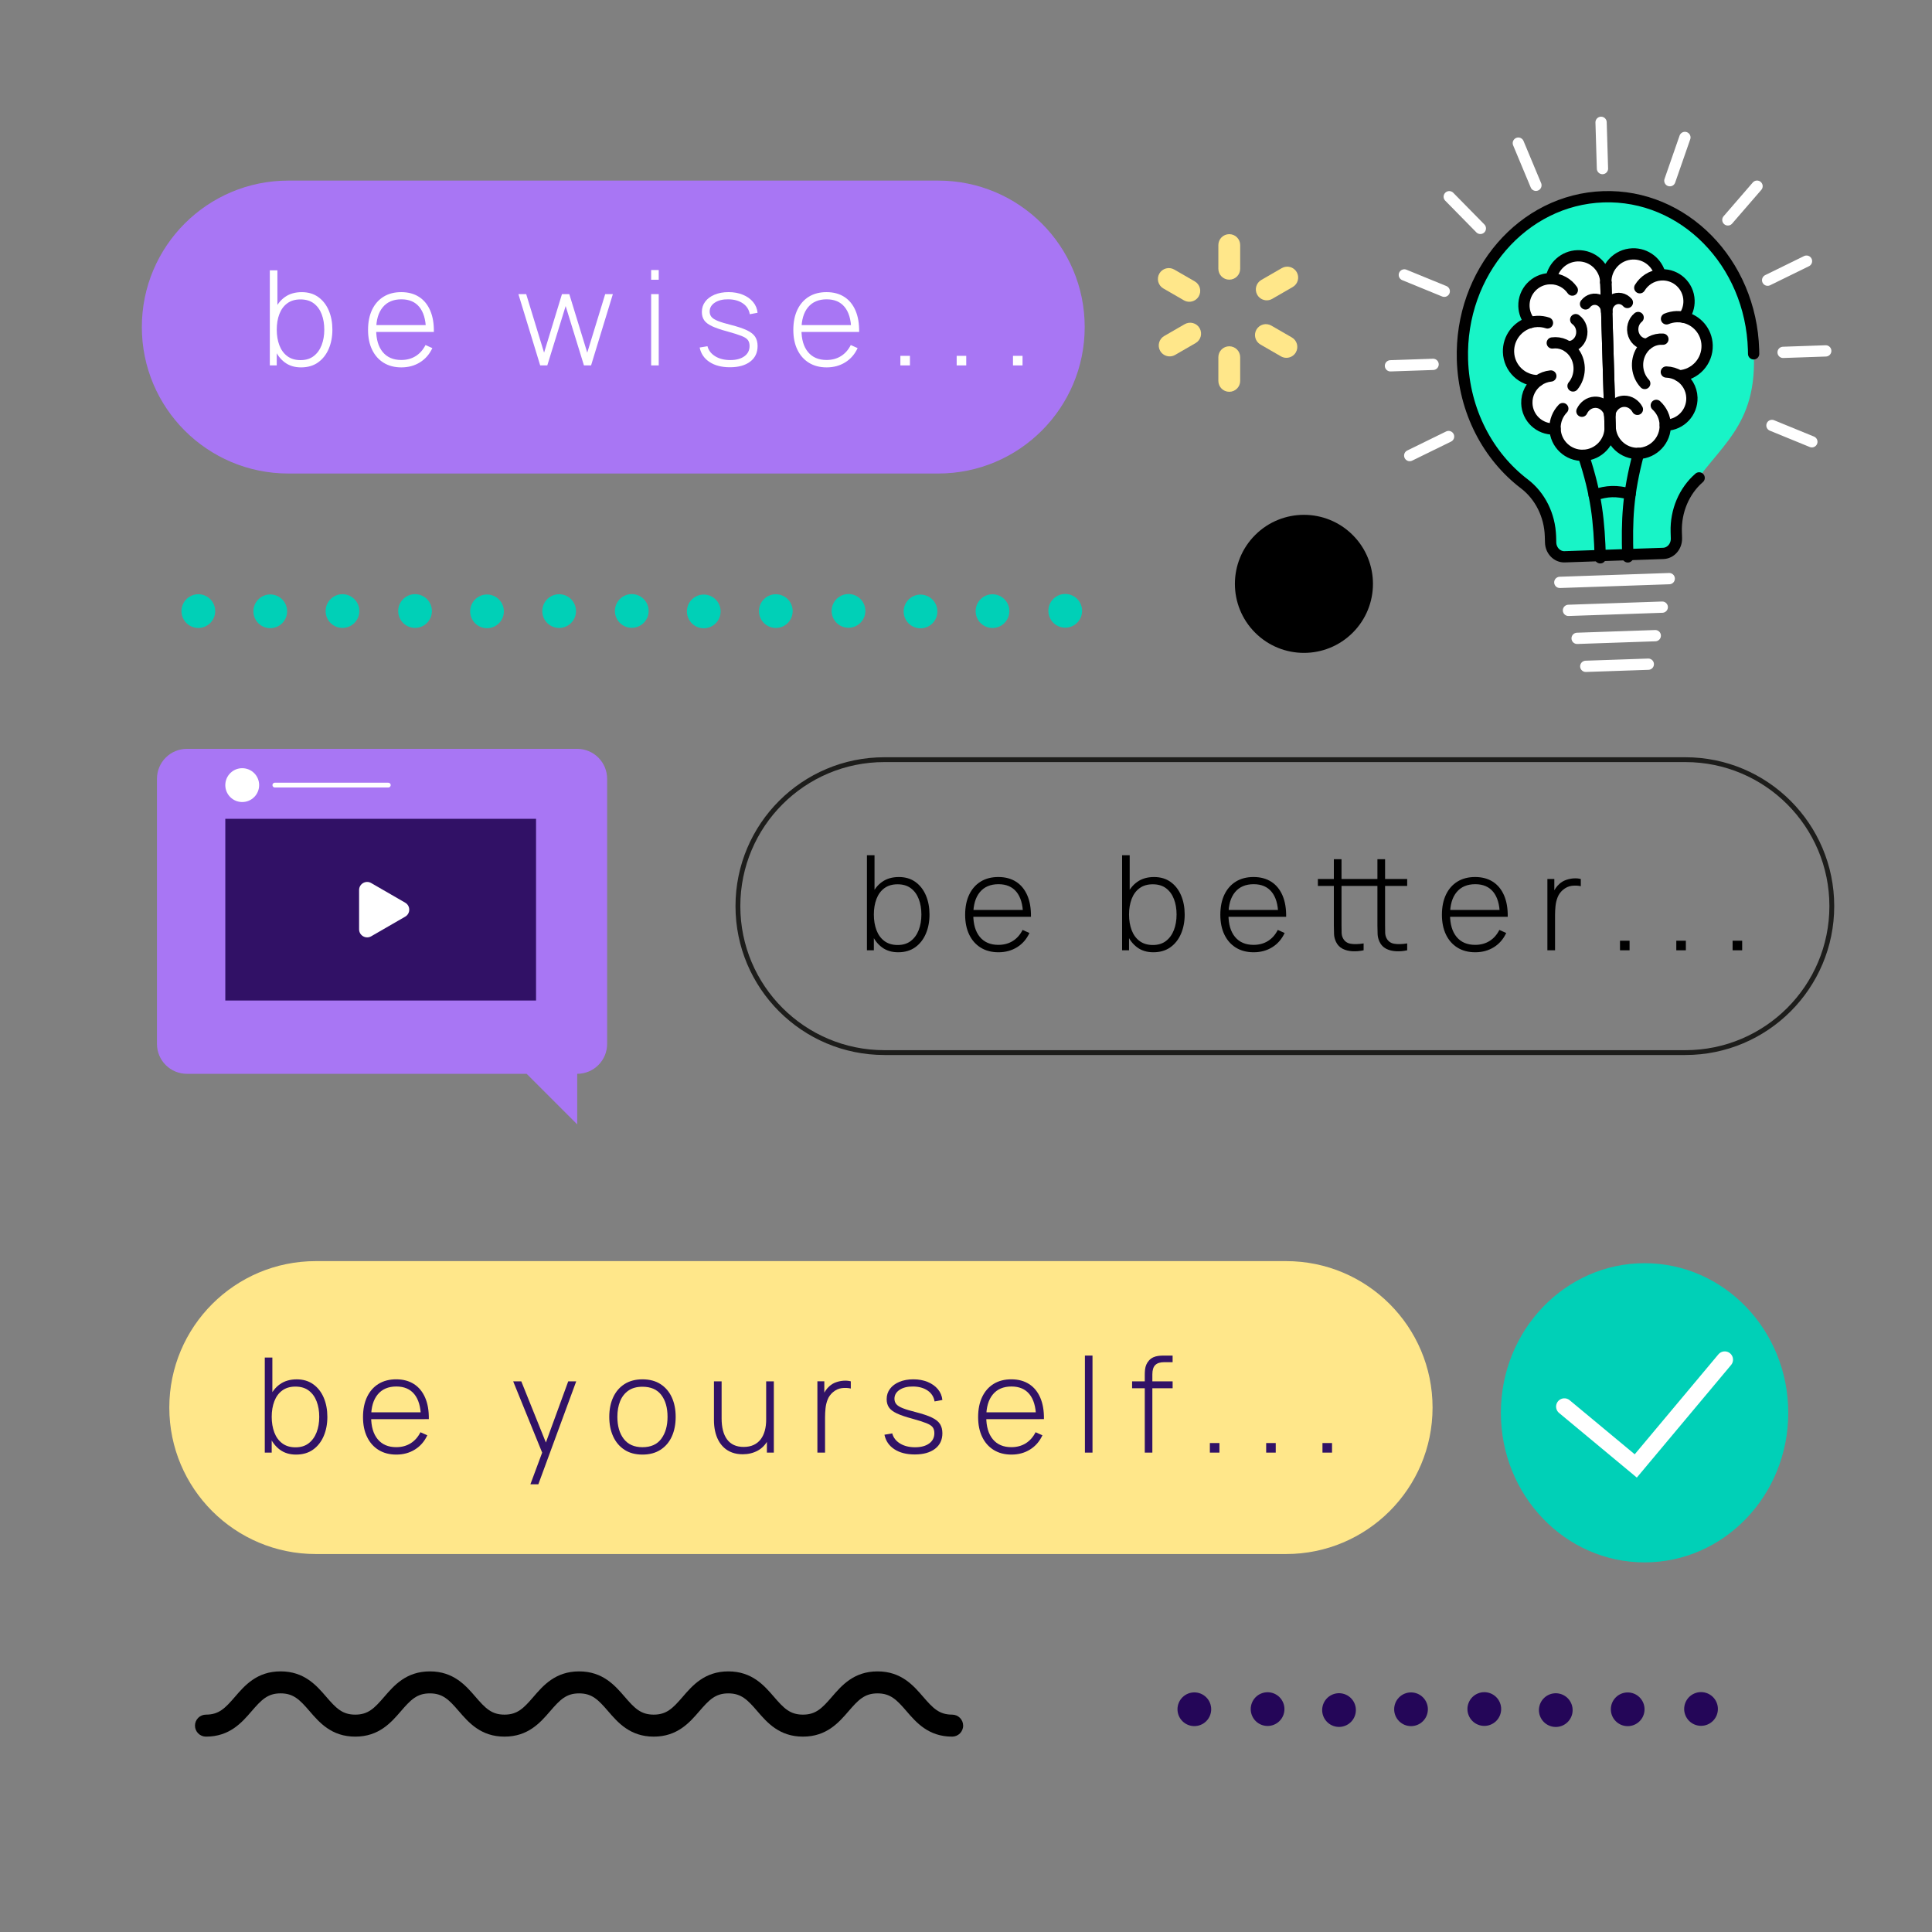 <?xml version="1.0" encoding="utf-8"?>
<!-- Generator: Adobe Illustrator 26.0.2, SVG Export Plug-In . SVG Version: 6.00 Build 0)  -->
<svg version="1.1" id="Warstwa_1" xmlns="http://www.w3.org/2000/svg" xmlns:xlink="http://www.w3.org/1999/xlink" x="0px" y="0px"
	 viewBox="0 0 1200 1200" style="enable-background:new 0 0 1200 1200;" xml:space="preserve">
<rect x="0" y="0" width="1200" height="1200" fill="#808080" stroke="none"/>
<style type="text/css">
	.st0{fill:#A876F4;}
	.st1{fill:#FFE78A;}
	.st2{fill:#FFFFFF;}
	.st3{fill:#311266;}
	.st4{fill:none;stroke:#1D1D1B;stroke-width:3;stroke-miterlimit:10;}
	.st5{fill:#00D0B7;}
	.st6{fill:none;stroke:#FFFFFF;stroke-width:10.285;stroke-linecap:round;stroke-miterlimit:10;}
	.st7{fill:#311166;}
	.st8{fill:none;stroke:#FFFFFF;stroke-width:2.974;stroke-linecap:round;stroke-miterlimit:10;}
	.st9{fill:#18F4C7;}
	.st10{fill:none;stroke:#000000;stroke-width:7;stroke-linecap:round;stroke-miterlimit:10;}
	.st11{fill:none;stroke:#FFFFFF;stroke-width:7;stroke-linecap:round;stroke-miterlimit:10;}
	.st12{fill:#240658;}
</style>
<path class="st0" d="M582.75,294.11H179.07c-50.24,0-90.97-40.73-90.97-90.97v0c0-50.24,40.73-90.97,90.97-90.97h403.69
	c50.24,0,90.97,40.73,90.97,90.97v0C673.73,253.38,633,294.11,582.75,294.11z"/>
<path class="st1" d="M798.81,965.24H196.13c-50.24,0-90.97-40.73-90.97-90.97v0c0-50.24,40.73-90.97,90.97-90.97h602.69
	c50.24,0,90.97,40.73,90.97,90.97v0C889.78,924.51,849.05,965.24,798.81,965.24z"/>
<g>
	<g>
		<path class="st2" d="M167.59,226.96v-59.04h4.71v24.93h-0.41v34.11H167.59z M186.98,228.19c-3.99,0-7.37-1.04-10.13-3.12
			c-2.76-2.08-4.87-4.88-6.31-8.4s-2.17-7.5-2.17-11.93c0-4.45,0.72-8.44,2.17-11.95c1.45-3.51,3.59-6.28,6.44-8.3
			c2.84-2.02,6.33-3.03,10.45-3.03c4.02,0,7.45,1.02,10.29,3.07c2.84,2.05,5.01,4.84,6.5,8.36c1.49,3.53,2.23,7.48,2.23,11.85
			c0,4.43-0.76,8.41-2.28,11.95c-1.52,3.54-3.72,6.34-6.6,8.4C194.7,227.16,191.17,228.19,186.98,228.19z M186.7,223.68
			c3.25,0,5.97-0.83,8.14-2.5c2.17-1.67,3.81-3.93,4.92-6.79c1.11-2.86,1.66-6.07,1.66-9.65c0-3.55-0.54-6.74-1.62-9.57
			c-1.08-2.83-2.71-5.07-4.88-6.72c-2.17-1.65-4.94-2.48-8.3-2.48c-3.25,0-5.97,0.8-8.16,2.4c-2.19,1.6-3.83,3.82-4.92,6.66
			c-1.09,2.84-1.64,6.08-1.64,9.72c0,3.61,0.54,6.84,1.62,9.7c1.08,2.86,2.72,5.11,4.92,6.76
			C180.64,222.86,183.39,223.68,186.7,223.68z"/>
		<path class="st2" d="M249.3,228.19c-4.24,0-7.9-0.95-10.99-2.85c-3.09-1.9-5.48-4.59-7.17-8.08c-1.7-3.48-2.54-7.61-2.54-12.36
			c0-4.84,0.84-9.01,2.52-12.52c1.68-3.51,4.06-6.21,7.13-8.1c3.08-1.89,6.73-2.83,10.97-2.83c4.29,0,7.96,0.98,11.01,2.93
			c3.05,1.95,5.37,4.78,6.97,8.47c1.6,3.69,2.36,8.13,2.28,13.32h-4.92v-1.64c-0.14-6.07-1.5-10.69-4.1-13.86
			c-2.6-3.17-6.31-4.76-11.15-4.76c-5,0-8.86,1.65-11.58,4.94c-2.72,3.29-4.08,7.95-4.08,13.96c0,5.96,1.36,10.58,4.08,13.86
			c2.72,3.28,6.55,4.92,11.5,4.92c3.42,0,6.4-0.8,8.96-2.4c2.56-1.6,4.58-3.89,6.09-6.87l4.26,1.89c-1.78,3.83-4.35,6.78-7.71,8.86
			C257.46,227.15,253.62,228.19,249.3,228.19z M231.84,206.18v-4.26h34.97v4.26H231.84z"/>
		<path class="st2" d="M335.52,226.96l-13.53-44.28h4.84l11.11,36.37l11.11-36.37h4.55l11.15,36.37l11.15-36.37h4.76l-13.53,44.28
			h-4.43l-11.36-36.86l-11.4,36.86H335.52z"/>
		<path class="st2" d="M404.44,173.75v-6.03h4.71v6.03H404.44z M404.44,226.96v-44.28h4.71v44.28H404.44z"/>
		<path class="st2" d="M453.39,228.11c-5.11,0-9.33-1.08-12.65-3.24s-5.38-5.17-6.17-9.02l4.84-0.82c0.68,2.62,2.3,4.71,4.84,6.27
			c2.54,1.56,5.66,2.34,9.35,2.34c3.66,0,6.57-0.78,8.73-2.34s3.24-3.69,3.24-6.4c0-1.48-0.33-2.69-1-3.63
			c-0.67-0.94-1.99-1.81-3.96-2.6c-1.97-0.79-4.89-1.72-8.77-2.79c-4.1-1.09-7.3-2.19-9.61-3.28c-2.31-1.09-3.94-2.34-4.88-3.73
			c-0.94-1.39-1.41-3.1-1.41-5.12c0-2.43,0.7-4.57,2.09-6.42c1.39-1.84,3.34-3.29,5.84-4.33c2.5-1.04,5.39-1.56,8.67-1.56
			s6.23,0.54,8.86,1.62c2.62,1.08,4.74,2.58,6.35,4.51s2.54,4.16,2.79,6.7l-4.84,0.9c-0.46-2.84-1.9-5.09-4.3-6.74
			c-2.41-1.65-5.41-2.49-9.02-2.52c-3.42-0.05-6.2,0.62-8.36,2.03c-2.16,1.41-3.24,3.26-3.24,5.56c0,1.31,0.38,2.43,1.13,3.34
			c0.75,0.92,2.08,1.76,4,2.52c1.91,0.77,4.62,1.59,8.12,2.46c4.26,1.09,7.59,2.21,9.98,3.36c2.39,1.15,4.08,2.49,5.06,4.04
			c0.98,1.54,1.48,3.45,1.48,5.72c0,4.1-1.52,7.32-4.57,9.65C462.91,226.94,458.72,228.11,453.39,228.11z"/>
		<path class="st2" d="M513.45,228.19c-4.24,0-7.9-0.95-10.99-2.85c-3.09-1.9-5.48-4.59-7.17-8.08c-1.7-3.48-2.54-7.61-2.54-12.36
			c0-4.84,0.84-9.01,2.52-12.52c1.68-3.51,4.06-6.21,7.13-8.1c3.08-1.89,6.73-2.83,10.97-2.83c4.29,0,7.96,0.98,11.01,2.93
			c3.05,1.95,5.37,4.78,6.97,8.47c1.6,3.69,2.36,8.13,2.28,13.32h-4.92v-1.64c-0.14-6.07-1.5-10.69-4.1-13.86
			c-2.6-3.17-6.31-4.76-11.15-4.76c-5,0-8.86,1.65-11.58,4.94c-2.72,3.29-4.08,7.95-4.08,13.96c0,5.96,1.36,10.58,4.08,13.86
			c2.72,3.28,6.55,4.92,11.5,4.92c3.42,0,6.4-0.8,8.96-2.4c2.56-1.6,4.58-3.89,6.09-6.87l4.26,1.89c-1.78,3.83-4.35,6.78-7.71,8.86
			C521.61,227.15,517.77,228.19,513.45,228.19z M495.98,206.18v-4.26h34.97v4.26H495.98z"/>
		<path class="st2" d="M559.24,226.96v-5.94h5.94v5.94H559.24z"/>
		<path class="st2" d="M594.21,226.96v-5.94h5.94v5.94H594.21z"/>
		<path class="st2" d="M629.18,226.96v-5.94h5.94v5.94H629.18z"/>
	</g>
</g>
<g>
	<g>
		<path class="st3" d="M164.46,902.24v-59.04h4.71v24.93h-0.41v34.11H164.46z M183.86,903.47c-3.99,0-7.37-1.04-10.13-3.12
			c-2.76-2.08-4.87-4.88-6.31-8.4c-1.45-3.53-2.17-7.5-2.17-11.93c0-4.46,0.72-8.44,2.17-11.95c1.45-3.51,3.59-6.28,6.44-8.3
			c2.84-2.02,6.33-3.03,10.45-3.03c4.02,0,7.45,1.03,10.29,3.08c2.84,2.05,5.01,4.84,6.5,8.36c1.49,3.53,2.23,7.48,2.23,11.85
			c0,4.43-0.76,8.41-2.28,11.95c-1.52,3.54-3.72,6.34-6.6,8.4C191.57,902.44,188.04,903.47,183.86,903.47z M183.57,898.96
			c3.25,0,5.97-0.83,8.14-2.5s3.81-3.93,4.92-6.79s1.66-6.07,1.66-9.66c0-3.55-0.54-6.74-1.62-9.57c-1.08-2.83-2.71-5.07-4.88-6.72
			c-2.17-1.65-4.94-2.48-8.3-2.48c-3.25,0-5.97,0.8-8.16,2.4c-2.19,1.6-3.83,3.82-4.92,6.66c-1.09,2.84-1.64,6.08-1.64,9.72
			c0,3.61,0.54,6.84,1.62,9.7c1.08,2.86,2.72,5.11,4.92,6.76C177.51,898.14,180.26,898.96,183.57,898.96z"/>
		<path class="st3" d="M246.17,903.47c-4.24,0-7.9-0.95-10.99-2.85c-3.09-1.9-5.48-4.59-7.17-8.08c-1.7-3.48-2.54-7.6-2.54-12.36
			c0-4.84,0.84-9.01,2.52-12.53c1.68-3.51,4.06-6.21,7.13-8.1c3.08-1.89,6.73-2.83,10.97-2.83c4.29,0,7.96,0.98,11.01,2.93
			c3.05,1.95,5.37,4.78,6.97,8.47c1.6,3.69,2.36,8.13,2.28,13.32h-4.92v-1.64c-0.14-6.07-1.5-10.69-4.1-13.86
			c-2.6-3.17-6.31-4.76-11.15-4.76c-5,0-8.86,1.65-11.58,4.94c-2.72,3.29-4.08,7.95-4.08,13.96c0,5.96,1.36,10.58,4.08,13.86
			c2.72,3.28,6.55,4.92,11.5,4.92c3.42,0,6.4-0.8,8.96-2.4c2.56-1.6,4.58-3.89,6.09-6.87l4.26,1.89c-1.78,3.83-4.35,6.78-7.71,8.86
			C254.33,902.43,250.49,903.47,246.17,903.47z M228.71,881.46v-4.26h34.97v4.26H228.71z"/>
		<path class="st3" d="M329.44,921.92l8.61-23.16l0.08,6.89l-19.39-47.68h5.04l16.65,41.41h-2.62l15.13-41.41h4.96l-23.53,63.96
			H329.44z"/>
		<path class="st3" d="M399.05,903.47c-4.4,0-8.13-1-11.19-2.99c-3.06-2-5.4-4.76-7.01-8.28c-1.61-3.53-2.42-7.58-2.42-12.18
			c0-4.62,0.82-8.68,2.46-12.2c1.64-3.51,4-6.24,7.07-8.18c3.07-1.94,6.77-2.91,11.09-2.91c4.4,0,8.14,0.99,11.21,2.97
			c3.07,1.98,5.41,4.72,7.01,8.22c1.6,3.5,2.4,7.53,2.4,12.09c0,4.67-0.81,8.77-2.42,12.28c-1.61,3.51-3.96,6.25-7.05,8.22
			C407.12,902.49,403.4,903.47,399.05,903.47z M399.05,898.88c5.22,0,9.12-1.75,11.7-5.25c2.58-3.5,3.87-8.04,3.87-13.61
			c0-5.68-1.3-10.22-3.9-13.61c-2.6-3.39-6.49-5.08-11.68-5.08c-3.53,0-6.44,0.8-8.73,2.4c-2.3,1.6-4.01,3.8-5.15,6.6
			c-1.13,2.8-1.7,6.03-1.7,9.7c0,5.69,1.32,10.25,3.96,13.69C390.07,897.16,393.94,898.88,399.05,898.88z"/>
		<path class="st3" d="M461.29,903.27c-2.43,0-4.61-0.36-6.54-1.07c-1.93-0.71-3.6-1.71-5.02-3.01c-1.42-1.3-2.6-2.83-3.53-4.59
			c-0.93-1.76-1.62-3.7-2.07-5.8s-0.68-4.3-0.68-6.6v-24.23h4.76V881c0,2.79,0.28,5.28,0.84,7.46c0.56,2.19,1.41,4.05,2.54,5.58
			c1.13,1.53,2.56,2.69,4.26,3.48c1.71,0.79,3.72,1.19,6.05,1.19c2.4,0,4.49-0.42,6.25-1.25c1.76-0.83,3.21-2,4.35-3.5
			c1.13-1.5,1.98-3.29,2.54-5.35c0.56-2.06,0.84-4.31,0.84-6.74l3.73,0.45c0,4.78-0.81,8.73-2.44,11.83
			c-1.63,3.1-3.82,5.4-6.58,6.89C467.83,902.52,464.73,903.27,461.29,903.27z M476.33,902.24v-9.96h-0.45v-34.31h4.76v44.28H476.33z
			"/>
		<path class="st3" d="M507.7,902.24v-44.28h4.3v10.62l-1.07-1.39c0.49-1.26,1.11-2.43,1.87-3.51c0.75-1.08,1.52-1.96,2.32-2.64
			c1.17-1.09,2.56-1.92,4.14-2.48c1.58-0.56,3.18-0.89,4.8-0.98c1.61-0.1,3.08,0.03,4.39,0.39v4.47c-1.75-0.41-3.61-0.49-5.58-0.25
			c-1.97,0.25-3.81,1.09-5.53,2.54c-1.5,1.31-2.6,2.84-3.28,4.57c-0.68,1.74-1.12,3.55-1.31,5.45c-0.19,1.9-0.29,3.75-0.29,5.56
			v21.93H507.7z"/>
		<path class="st3" d="M568.17,903.39c-5.11,0-9.33-1.08-12.65-3.24s-5.38-5.17-6.17-9.02l4.84-0.82c0.68,2.62,2.3,4.71,4.84,6.27
			c2.54,1.56,5.66,2.34,9.35,2.34c3.66,0,6.57-0.78,8.73-2.34c2.16-1.56,3.24-3.69,3.24-6.4c0-1.48-0.33-2.68-1-3.63
			s-1.99-1.81-3.96-2.6c-1.97-0.79-4.89-1.72-8.77-2.79c-4.1-1.09-7.3-2.19-9.61-3.28c-2.31-1.09-3.94-2.34-4.88-3.73
			c-0.94-1.39-1.41-3.1-1.41-5.12c0-2.43,0.7-4.57,2.09-6.42c1.39-1.85,3.34-3.29,5.84-4.33s5.39-1.56,8.67-1.56
			s6.23,0.54,8.86,1.62c2.62,1.08,4.74,2.58,6.35,4.51c1.61,1.93,2.54,4.16,2.79,6.7l-4.84,0.9c-0.47-2.84-1.9-5.09-4.3-6.74
			c-2.41-1.65-5.41-2.49-9.02-2.52c-3.42-0.05-6.2,0.62-8.36,2.03c-2.16,1.41-3.24,3.26-3.24,5.56c0,1.31,0.38,2.43,1.13,3.34
			c0.75,0.92,2.08,1.76,4,2.52c1.91,0.77,4.62,1.59,8.12,2.46c4.26,1.09,7.59,2.21,9.98,3.36c2.39,1.15,4.08,2.49,5.06,4.04
			c0.98,1.54,1.48,3.45,1.48,5.72c0,4.1-1.52,7.32-4.57,9.66C577.68,902.22,573.5,903.39,568.17,903.39z"/>
		<path class="st3" d="M628.23,903.47c-4.24,0-7.9-0.95-10.99-2.85s-5.48-4.59-7.17-8.08c-1.69-3.48-2.54-7.6-2.54-12.36
			c0-4.84,0.84-9.01,2.52-12.53c1.68-3.51,4.06-6.21,7.13-8.1c3.08-1.89,6.73-2.83,10.97-2.83c4.29,0,7.96,0.98,11.01,2.93
			s5.37,4.78,6.97,8.47c1.6,3.69,2.36,8.13,2.28,13.32h-4.92v-1.64c-0.14-6.07-1.5-10.69-4.1-13.86c-2.6-3.17-6.31-4.76-11.15-4.76
			c-5,0-8.86,1.65-11.58,4.94c-2.72,3.29-4.08,7.95-4.08,13.96c0,5.96,1.36,10.58,4.08,13.86c2.72,3.28,6.55,4.92,11.5,4.92
			c3.42,0,6.4-0.8,8.96-2.4c2.56-1.6,4.58-3.89,6.09-6.87l4.26,1.89c-1.78,3.83-4.35,6.78-7.71,8.86
			C636.39,902.43,632.55,903.47,628.23,903.47z M610.76,881.46v-4.26h34.97v4.26H610.76z"/>
		<path class="st3" d="M673.86,902.24v-60.27h4.71v60.27H673.86z"/>
		<path class="st3" d="M703.17,862.27v-4.3h25.17v4.3H703.17z M711.04,902.24v-48.42c0-1.15,0.06-2.24,0.18-3.28
			c0.12-1.04,0.38-2.02,0.78-2.95c0.4-0.93,0.96-1.8,1.7-2.62c0.76-0.82,1.62-1.45,2.56-1.89c0.94-0.44,1.95-0.73,3.01-0.88
			c1.07-0.15,2.19-0.23,3.36-0.23h5.7v4.1h-5.29c-2.43,0-4.26,0.59-5.47,1.76c-1.22,1.18-1.82,3.12-1.82,5.82v48.58H711.04z"/>
		<path class="st3" d="M751.47,902.24v-5.94h5.94v5.94H751.47z"/>
		<path class="st3" d="M786.44,902.24v-5.94h5.94v5.94H786.44z"/>
		<path class="st3" d="M821.41,902.24v-5.94h5.94v5.94H821.41z"/>
	</g>
</g>
<g>
	<g>
		<path d="M538.47,590.24V531.2h4.71v24.93h-0.41v34.11H538.47z M557.86,591.47c-3.99,0-7.37-1.04-10.13-3.12
			c-2.76-2.08-4.87-4.88-6.31-8.4s-2.17-7.5-2.17-11.93c0-4.45,0.72-8.44,2.17-11.95c1.45-3.51,3.59-6.28,6.44-8.3
			c2.84-2.02,6.33-3.03,10.45-3.03c4.02,0,7.45,1.02,10.29,3.07c2.84,2.05,5.01,4.84,6.5,8.36c1.49,3.53,2.23,7.48,2.23,11.85
			c0,4.43-0.76,8.41-2.28,11.95c-1.52,3.54-3.72,6.34-6.6,8.4C565.57,590.43,562.04,591.47,557.86,591.47z M557.57,586.96
			c3.25,0,5.97-0.83,8.14-2.5c2.17-1.67,3.81-3.93,4.92-6.79c1.11-2.86,1.66-6.07,1.66-9.65c0-3.55-0.54-6.74-1.62-9.57
			c-1.08-2.83-2.71-5.07-4.88-6.72c-2.17-1.65-4.94-2.48-8.3-2.48c-3.25,0-5.97,0.8-8.16,2.4c-2.19,1.6-3.83,3.82-4.92,6.66
			c-1.09,2.84-1.64,6.08-1.64,9.72c0,3.61,0.54,6.84,1.62,9.7c1.08,2.86,2.72,5.11,4.92,6.76
			C551.51,586.13,554.26,586.96,557.57,586.96z"/>
		<path d="M620.17,591.47c-4.24,0-7.9-0.95-10.99-2.85c-3.09-1.9-5.48-4.59-7.17-8.08s-2.54-7.61-2.54-12.36
			c0-4.84,0.84-9.01,2.52-12.52c1.68-3.51,4.06-6.21,7.13-8.1c3.08-1.89,6.73-2.83,10.97-2.83c4.29,0,7.96,0.98,11.01,2.93
			c3.05,1.95,5.37,4.78,6.97,8.47c1.6,3.69,2.36,8.13,2.28,13.32h-4.92v-1.64c-0.14-6.07-1.5-10.69-4.1-13.86
			c-2.6-3.17-6.31-4.76-11.15-4.76c-5,0-8.86,1.65-11.58,4.94c-2.72,3.29-4.08,7.95-4.08,13.96c0,5.96,1.36,10.58,4.08,13.86
			s6.55,4.92,11.5,4.92c3.42,0,6.4-0.8,8.96-2.4c2.56-1.6,4.58-3.89,6.09-6.87l4.26,1.89c-1.78,3.83-4.35,6.78-7.71,8.86
			C628.33,590.43,624.49,591.47,620.17,591.47z M602.71,569.45v-4.26h34.97v4.26H602.71z"/>
		<path d="M696.96,590.24V531.2h4.71v24.93h-0.41v34.11H696.96z M716.35,591.47c-3.99,0-7.37-1.04-10.13-3.12
			c-2.76-2.08-4.87-4.88-6.31-8.4c-1.45-3.53-2.17-7.5-2.17-11.93c0-4.45,0.72-8.44,2.17-11.95c1.45-3.51,3.59-6.28,6.44-8.3
			c2.84-2.02,6.33-3.03,10.46-3.03c4.02,0,7.45,1.02,10.29,3.07s5.01,4.84,6.5,8.36c1.49,3.53,2.23,7.48,2.23,11.85
			c0,4.43-0.76,8.41-2.28,11.95c-1.52,3.54-3.72,6.34-6.6,8.4C724.07,590.43,720.54,591.47,716.35,591.47z M716.07,586.96
			c3.25,0,5.96-0.83,8.14-2.5c2.17-1.67,3.81-3.93,4.92-6.79c1.11-2.86,1.66-6.07,1.66-9.65c0-3.55-0.54-6.74-1.62-9.57
			c-1.08-2.83-2.71-5.07-4.88-6.72c-2.17-1.65-4.94-2.48-8.3-2.48c-3.25,0-5.97,0.8-8.16,2.4c-2.19,1.6-3.83,3.82-4.92,6.66
			c-1.09,2.84-1.64,6.08-1.64,9.72c0,3.61,0.54,6.84,1.62,9.7c1.08,2.86,2.72,5.11,4.92,6.76
			C710.01,586.13,712.76,586.96,716.07,586.96z"/>
		<path d="M778.67,591.47c-4.24,0-7.9-0.95-10.99-2.85c-3.09-1.9-5.48-4.59-7.17-8.08s-2.54-7.61-2.54-12.36
			c0-4.84,0.84-9.01,2.52-12.52c1.68-3.51,4.06-6.21,7.13-8.1c3.08-1.89,6.73-2.83,10.97-2.83c4.29,0,7.96,0.98,11.01,2.93
			c3.05,1.95,5.37,4.78,6.97,8.47c1.6,3.69,2.36,8.13,2.28,13.32h-4.92v-1.64c-0.14-6.07-1.5-10.69-4.1-13.86
			c-2.6-3.17-6.31-4.76-11.15-4.76c-5,0-8.86,1.65-11.58,4.94c-2.72,3.29-4.08,7.95-4.08,13.96c0,5.96,1.36,10.58,4.08,13.86
			s6.55,4.92,11.5,4.92c3.42,0,6.4-0.8,8.96-2.4c2.56-1.6,4.58-3.89,6.09-6.87l4.26,1.89c-1.78,3.83-4.35,6.78-7.71,8.86
			C786.83,590.43,782.99,591.47,778.67,591.47z M761.21,569.45v-4.26h34.97v4.26H761.21z"/>
		<path d="M818.56,550.26v-4.31h28.41v4.31H818.56z M846.97,590.24c-2.35,0.52-4.67,0.72-6.97,0.59c-2.3-0.12-4.34-0.64-6.13-1.56
			c-1.79-0.92-3.14-2.33-4.04-4.24c-0.74-1.56-1.15-3.13-1.23-4.71c-0.08-1.58-0.12-3.4-0.12-5.45v-41.2h4.76v41.12
			c0,1.86,0.02,3.4,0.06,4.61c0.04,1.22,0.32,2.33,0.84,3.34c0.98,1.89,2.54,3.03,4.67,3.42c2.13,0.4,4.85,0.33,8.16-0.18V590.24z
			 M845.62,550.26v-4.31h28.41v4.31H845.62z M874.03,590.24c-2.35,0.52-4.67,0.72-6.97,0.59c-2.3-0.12-4.34-0.64-6.13-1.56
			c-1.79-0.92-3.14-2.33-4.04-4.24c-0.74-1.56-1.15-3.13-1.23-4.71c-0.08-1.58-0.12-3.4-0.12-5.45v-41.2h4.76v41.12
			c0,1.86,0.02,3.4,0.06,4.61c0.04,1.22,0.32,2.33,0.84,3.34c0.98,1.89,2.54,3.03,4.67,3.42c2.13,0.4,4.85,0.33,8.16-0.18V590.24z"
			/>
		<path d="M916.3,591.47c-4.24,0-7.9-0.95-10.99-2.85c-3.09-1.9-5.48-4.59-7.17-8.08s-2.54-7.61-2.54-12.36
			c0-4.84,0.84-9.01,2.52-12.52c1.68-3.51,4.06-6.21,7.13-8.1c3.08-1.89,6.73-2.83,10.97-2.83c4.29,0,7.96,0.98,11.01,2.93
			c3.05,1.95,5.37,4.78,6.97,8.47c1.6,3.69,2.36,8.13,2.28,13.32h-4.92v-1.64c-0.14-6.07-1.5-10.69-4.1-13.86
			c-2.6-3.17-6.31-4.76-11.15-4.76c-5,0-8.86,1.65-11.58,4.94c-2.72,3.29-4.08,7.95-4.08,13.96c0,5.96,1.36,10.58,4.08,13.86
			s6.55,4.92,11.5,4.92c3.42,0,6.4-0.8,8.96-2.4c2.56-1.6,4.58-3.89,6.09-6.87l4.26,1.89c-1.78,3.83-4.35,6.78-7.71,8.86
			C924.46,590.43,920.62,591.47,916.3,591.47z M898.83,569.45v-4.26h34.97v4.26H898.83z"/>
		<path d="M961.11,590.24v-44.28h4.31v10.62l-1.07-1.39c0.49-1.26,1.11-2.43,1.87-3.51c0.75-1.08,1.52-1.96,2.32-2.64
			c1.17-1.09,2.56-1.92,4.14-2.48c1.58-0.56,3.18-0.89,4.8-0.98c1.61-0.1,3.08,0.03,4.39,0.39v4.47c-1.75-0.41-3.61-0.49-5.58-0.25
			s-3.81,1.09-5.54,2.54c-1.5,1.31-2.6,2.84-3.28,4.57c-0.68,1.74-1.12,3.55-1.31,5.45c-0.19,1.9-0.29,3.75-0.29,5.56v21.93H961.11z
			"/>
		<path d="M1006.21,590.24v-5.94h5.94v5.94H1006.21z"/>
		<path d="M1041.18,590.24v-5.94h5.94v5.94H1041.18z"/>
		<path d="M1076.15,590.24v-5.94h5.94v5.94H1076.15z"/>
	</g>
</g>
<path class="st4" d="M1046.8,653.78H549.3c-50.24,0-90.97-40.73-90.97-90.97v0c0-50.24,40.73-90.97,90.97-90.97h497.5
	c50.24,0,90.97,40.73,90.97,90.97v0C1137.77,613.05,1097.04,653.78,1046.8,653.78z"/>
<g>
	<ellipse class="st5" cx="1021.47" cy="877.51" rx="89.25" ry="92.92"/>
	<polyline class="st6" points="971.66,873.66 1016.01,910.52 1071.27,844.51 	"/>
</g>
<g>
	<path class="st0" d="M358.51,465.12H116.08c-2.44,0-4.86,0.48-7.11,1.41c-2.26,0.94-4.31,2.31-6.03,4.03
		c-1.73,1.73-3.09,3.77-4.03,6.03c-0.94,2.25-1.42,4.67-1.42,7.11v164.67c0,2.44,0.48,4.86,1.41,7.12c0.94,2.26,2.3,4.31,4.03,6.03
		c1.73,1.73,3.78,3.1,6.04,4.03c2.25,0.94,4.67,1.42,7.11,1.42H327.1l31.41,31.41v-31.41c2.44,0,4.86-0.48,7.12-1.42
		c2.26-0.94,4.31-2.3,6.03-4.03c1.73-1.73,3.09-3.77,4.03-6.03c0.94-2.26,1.41-4.68,1.41-7.12V483.65
		c-0.02-4.92-1.99-9.64-5.47-13.11C368.15,467.07,363.43,465.12,358.51,465.12z"/>
	<path class="st7" d="M332.95,508.57H139.94v112.88h193.01V508.57z"/>
	<path class="st2" d="M251.68,560.68c3.34,1.93,3.34,6.75,0,8.67l-21.13,12.2c-3.34,1.92-7.51-0.49-7.51-4.34v-24.4
		c0-3.86,4.17-6.27,7.51-4.34L251.68,560.68z"/>
	<path class="st2" d="M150.45,498.16c5.8,0,10.51-4.7,10.51-10.51c0-5.81-4.71-10.51-10.51-10.51s-10.51,4.7-10.51,10.51
		C139.93,493.45,144.64,498.16,150.45,498.16z"/>
	<path class="st8" d="M170.72,487.64h70.45"/>
</g>
<g>
	<path class="st9" d="M965.5,343.03h67.63c3.97,0,7.36-3.47,7.17-7.73c-0.26-5.67-0.3-14.9,8.47-29.34
		c17.54-28.88,43.54-40.06,40.4-88.8c-3.14-48.74-34.66-92.68-85.65-94.24c-50.99-1.56-101.64,48.86-95.16,100.44
		c8.05,64.07,43.37,77.1,43.37,77.1S971.22,321.72,965.5,343.03z"/>
	<path class="st2" d="M965.87,170.7c0,0,6.91-16.28,16.68-11.67s14.25,6.7,14.62,14.06s5.69-13.37,18.7-14.22s15.31,11.9,15.31,11.9
		s17.19-0.36,17.89,15.87c0.7,16.23-3.29,10.41-3.29,10.41s14.63,6.52,14.53,17.38c-0.1,10.86-18.94,21.52-17.36,18.99
		c1.59-2.52,13.35,21.2-0.37,26.16c-13.72,4.96-10.14,4.49-10.14,4.49s-0.64,17.38-12.56,17.33c-11.91-0.05-17.09-9.43-17.09-9.43
		s-7.26,12.29-19.32,10.83c-12.06-1.45-17.15-21.02-17.15-21.02s-14.98,8.35-18-11.27c-3.02-19.62,8.76-15.12,8.76-15.12
		s-19.21-1.94-18.11-20.04s22.17-14.8,22.17-14.8s-15.83,2.22-12.1-17.81C950.54,174.84,965.87,170.7,965.87,170.7z"/>
	<g>
		<g>
			<path class="st10" d="M977.04,239.72c4.67-5.6,5.17-14.19,0.81-20.44c-3.32-4.77-8.61-6.96-13.71-6.26"/>
		</g>
		<g>
			<path class="st10" d="M999.98,257.57c-1.04-4.64-4.99-7.97-9.55-7.71c-3.47,0.2-6.41,2.43-7.88,5.57"/>
		</g>
		<g>
			<path class="st10" d="M974.08,215.37c3.57,0,6.89-2.48,8.04-6.37c1.18-4.01-0.32-8.26-3.42-10.46"/>
		</g>
		<g>
			<path class="st10" d="M984.81,188.77c2.07-2.72,5.64-3.73,8.76-2.21c2.68,1.3,4.3,4.11,4.39,7.09"/>
		</g>
		<g>
			<path class="st10" d="M997.42,175.43c-0.28-9.47-8.17-16.88-17.62-16.55c-8.25,0.28-14.97,6.37-16.35,14.21"/>
		</g>
		<g>
			<path class="st10" d="M976.59,180.17c-2.9-4.2-7.71-6.96-13.13-7.08c-0.31-0.01-0.62,0-0.93,0.01
				c-9.09,0.31-16.25,7.95-15.98,17.06c0.12,3.89,1.57,7.42,3.9,10.17"/>
		</g>
		<g>
			<path class="st10" d="M963.24,233.53c-2.9,0.29-5.56,1.32-7.81,2.9c-4.42,3.1-7.26,8.3-7.08,14.09
				c0.27,9.11,7.87,16.24,16.96,15.93c0.19-0.01,0.38-0.02,0.57-0.03"/>
		</g>
		<g>
			<path class="st10" d="M955.42,236.43c-9.94,0.1-18.15-7.76-18.45-17.77c-0.26-8.65,5.49-16.11,13.47-18.34
				c1.38-0.39,2.83-0.62,4.33-0.67c2.24-0.08,4.39,0.25,6.39,0.91"/>
		</g>
		<g>
			<path class="st10" d="M997.42,175.43l2.66,89.65c0.28,9.47-7.15,17.4-16.6,17.73c-9.45,0.32-17.34-7.09-17.62-16.55
				c-0.14-4.83,1.72-9.25,4.83-12.48"/>
		</g>
		<g>
			<path class="st10" d="M1021.58,238.19c-4.99-5.27-6-13.8-2.03-20.34c3.03-4.98,8.18-7.54,13.31-7.18"/>
		</g>
		<g>
			<path class="st10" d="M999.75,257.58c0.76-4.7,4.51-8.3,9.07-8.35c3.48-0.04,6.54,1.98,8.2,5.02"/>
		</g>
		<g>
			<path class="st10" d="M1023.09,213.69c-3.57,0.24-7.02-2-8.4-5.8c-1.42-3.92-0.18-8.26,2.79-10.67"/>
		</g>
		<g>
			<path class="st10" d="M1010.79,187.88c-2.23-2.57-5.85-3.33-8.87-1.61c-2.6,1.48-4.05,4.4-3.96,7.38"/>
		</g>
		<g>
			<path class="st10" d="M997.42,175.43c-0.28-9.47,7.15-17.4,16.6-17.73c8.25-0.28,15.32,5.33,17.16,13.06"/>
		</g>
		<g>
			<path class="st10" d="M1018.5,178.73c2.65-4.39,7.28-7.47,12.69-7.96c0.31-0.03,0.62-0.05,0.93-0.06
				c9.09-0.31,16.69,6.82,16.96,15.93c0.12,3.89-1.12,7.51-3.29,10.41"/>
		</g>
		<g>
			<path class="st10" d="M1034.99,231.07c2.91,0.09,5.63,0.94,7.97,2.36c4.6,2.79,7.73,7.78,7.91,13.58
				c0.27,9.11-6.89,16.75-15.98,17.06c-0.19,0.01-0.38,0.01-0.57,0.01"/>
		</g>
		<g>
			<path class="st10" d="M1042.96,233.43c9.92-0.58,17.65-8.99,17.36-18.99c-0.26-8.65-6.44-15.7-14.53-17.38
				c-1.4-0.3-2.86-0.42-4.36-0.37c-2.24,0.08-4.36,0.55-6.32,1.35"/>
		</g>
		<g>
			<path class="st10" d="M997.42,175.43l2.67,89.65c0.28,9.47,8.17,16.88,17.62,16.55c9.45-0.32,16.88-8.26,16.6-17.73
				c-0.14-4.83-2.26-9.12-5.56-12.12"/>
		</g>
	</g>
	<g>
		<line class="st11" x1="994.46" y1="75.98" x2="995.32" y2="104.7"/>
	</g>
	<g>
		<line class="st11" x1="943.06" y1="88.91" x2="953.99" y2="115.09"/>
	</g>
	<g>
		<line class="st11" x1="900.15" y1="122.19" x2="919.48" y2="141.86"/>
	</g>
	<g>
		<line class="st11" x1="872.26" y1="170.76" x2="897.05" y2="180.91"/>
	</g>
	<g>
		<line class="st11" x1="863.64" y1="227.21" x2="890.12" y2="226.31"/>
	</g>
	<g>
		<line class="st11" x1="875.6" y1="282.96" x2="899.74" y2="271.14"/>
	</g>
	<g>
		<line class="st11" x1="1125.38" y1="274.4" x2="1100.59" y2="264.25"/>
	</g>
	<g>
		<line class="st11" x1="1134" y1="217.95" x2="1107.52" y2="218.86"/>
	</g>
	<g>
		<line class="st11" x1="1122.05" y1="162.2" x2="1097.91" y2="174.03"/>
	</g>
	<g>
		<line class="st11" x1="1091.33" y1="115.64" x2="1073.21" y2="136.59"/>
	</g>
	<g>
		<line class="st11" x1="1046.53" y1="85.37" x2="1037.18" y2="112.24"/>
	</g>
	<g>
		<path class="st10" d="M1089.21,219.78c0-0.87-0.02-1.74-0.05-2.61c-1.61-54.15-43.39-96.66-93.32-94.95
			c-49.93,1.71-89.1,46.99-87.49,101.14c0.95,32.06,15.99,60.05,38.47,77.18c9.78,7.45,15.79,19.5,16.18,32.46l0.12,3.96
			c0.15,5.06,4.05,9.03,8.72,8.87l61.25-2.1c4.67-0.16,8.33-4.39,8.18-9.45l-0.12-3.96c-0.39-12.97,4.89-25.38,14.22-33.5"/>
	</g>
	<g>
		<line class="st11" x1="984.95" y1="413.87" x2="1023.79" y2="412.54"/>
		<line class="st11" x1="979.58" y1="396.49" x2="1028.12" y2="394.82"/>
		<line class="st11" x1="974.2" y1="379.11" x2="1032.46" y2="377.11"/>
		<line class="st11" x1="968.83" y1="361.73" x2="1036.79" y2="359.4"/>
	</g>
	<g>
		<path class="st10" d="M1017.71,281.64c-6.71,25.23-7.33,41.3-6.65,64.25"/>
	</g>
	<g>
		<path class="st10" d="M983.49,282.81c8.2,24.72,9.77,40.71,10.46,63.66"/>
	</g>
	<g>
		<path class="st10" d="M990.17,307.52c8.24-2.77,13.79-2.81,22.32-0.7"/>
	</g>
</g>
<g>
	<path d="M591.4,1078.65c-14.71,0-22.27-8.76-28.34-15.8c-6.09-7.07-9.94-11.06-18-11.06c-8.06,0-11.9,4-17.99,11.06
		c-6.07,7.04-13.63,15.8-28.34,15.8c-14.71,0-22.27-8.76-28.34-15.8c-6.09-7.07-9.93-11.06-18-11.06c-8.06,0-11.9,4-18,11.06
		c-6.07,7.04-13.63,15.8-28.34,15.8c-14.71,0-22.27-8.76-28.34-15.8c-6.1-7.07-9.94-11.06-18-11.06c-8.07,0-11.91,4-18,11.06
		c-6.07,7.04-13.63,15.8-28.35,15.8c-14.72,0-22.27-8.76-28.35-15.8c-6.1-7.07-9.94-11.06-18-11.06c-8.07,0-11.91,4-18,11.06
		c-6.07,7.04-13.63,15.8-28.35,15.8c-14.72,0-22.28-8.76-28.35-15.8c-6.1-7.07-9.94-11.07-18.01-11.07c-8.07,0-11.91,4-18.01,11.07
		c-6.07,7.04-13.63,15.8-28.35,15.8c-3.77,0-6.83-3.06-6.83-6.83c0-3.77,3.06-6.83,6.83-6.83c8.07,0,11.91-4,18.01-11.07
		c6.07-7.04,13.63-15.8,28.35-15.8c14.72,0,22.28,8.76,28.35,15.8c6.1,7.07,9.94,11.07,18.01,11.07c8.07,0,11.91-4,18-11.06
		c6.07-7.04,13.63-15.8,28.35-15.8c14.71,0,22.27,8.76,28.34,15.8c6.1,7.07,9.94,11.06,18,11.06c8.07,0,11.91-4,18-11.06
		c6.07-7.04,13.63-15.8,28.34-15.8c14.72,0,22.27,8.76,28.35,15.8c6.1,7.07,9.94,11.06,18,11.06c8.06,0,11.9-4,18-11.06
		c6.07-7.04,13.63-15.8,28.34-15.8c14.71,0,22.27,8.76,28.34,15.8c6.09,7.07,9.93,11.06,18,11.06c8.06,0,11.9-4,18-11.06
		c6.07-7.04,13.63-15.8,28.34-15.8c14.71,0,22.27,8.76,28.34,15.8c6.09,7.07,9.93,11.06,18,11.06c3.77,0,6.83,3.06,6.83,6.83
		C598.23,1075.6,595.17,1078.65,591.4,1078.65z"/>
</g>
<g>
	<g>
		<g>
			<g>
				<g>
					<path class="st1" d="M763.52,243.35c-3.74,0-6.78-3.03-6.78-6.78v-14.71c0-3.74,3.03-6.78,6.78-6.78
						c3.74,0,6.78,3.03,6.78,6.78v14.71C770.3,240.32,767.27,243.35,763.52,243.35z"/>
				</g>
				<g>
					<path class="st1" d="M763.52,173.71c-3.74,0-6.78-3.03-6.78-6.78v-14.71c0-3.74,3.03-6.78,6.78-6.78
						c3.74,0,6.78,3.03,6.78,6.78v14.71C770.3,170.68,767.27,173.71,763.52,173.71z"/>
				</g>
			</g>
		</g>
		<g>
			<g>
				<g>
					<path class="st1" d="M786.81,186.54c-2.34,0-4.62-1.22-5.88-3.39c-1.87-3.24-0.76-7.39,2.48-9.26l12.74-7.36
						c3.24-1.87,7.39-0.76,9.26,2.48c1.87,3.24,0.76,7.39-2.48,9.26l-12.74,7.36C789.12,186.24,787.96,186.54,786.81,186.54z"/>
				</g>
				<g>
					<path class="st1" d="M726.5,221.36c-2.34,0-4.62-1.22-5.88-3.39c-1.87-3.24-0.76-7.39,2.48-9.26l12.74-7.36
						c3.24-1.87,7.39-0.76,9.26,2.48c1.87,3.24,0.76,7.39-2.48,9.26l-12.74,7.36C728.82,221.06,727.65,221.36,726.5,221.36z"/>
				</g>
			</g>
		</g>
		<g>
			<g>
				<g>
					<path class="st1" d="M738.7,187.43c-1.15,0-2.32-0.29-3.38-0.91l-12.74-7.36c-3.24-1.87-4.35-6.02-2.48-9.26
						c1.87-3.24,6.02-4.35,9.26-2.48l12.74,7.36c3.24,1.87,4.35,6.02,2.48,9.26C743.32,186.21,741.04,187.43,738.7,187.43z"/>
				</g>
				<g>
					<path class="st1" d="M799,222.25c-1.15,0-2.31-0.29-3.38-0.91l-12.74-7.36c-3.24-1.87-4.35-6.02-2.48-9.26
						c1.87-3.24,6.01-4.35,9.26-2.48l12.74,7.36c3.24,1.87,4.35,6.02,2.48,9.26C803.62,221.03,801.35,222.25,799,222.25z"/>
				</g>
			</g>
		</g>
	</g>
</g>
<g>
	<g>
		<g>
			
				<ellipse transform="matrix(0.924 -0.383 0.383 0.924 -135.883 75.98)" class="st5" cx="123.05" cy="379.56" rx="10.47" ry="10.47"/>
		</g>
		<g>
			
				<ellipse transform="matrix(0.23 -0.973 0.973 0.23 -240.069 455.772)" class="st5" cx="167.91" cy="379.56" rx="10.47" ry="10.47"/>
		</g>
		<g>
			
				<ellipse transform="matrix(0.707 -0.707 0.707 0.707 -206.066 261.625)" class="st5" cx="212.78" cy="379.56" rx="10.47" ry="10.47"/>
		</g>
		<g>
			
				<ellipse transform="matrix(0.924 -0.383 0.383 0.924 -125.638 127.487)" class="st5" cx="257.64" cy="379.56" rx="10.47" ry="10.47"/>
		</g>
		<g>
			
				<ellipse transform="matrix(0.23 -0.973 0.973 0.23 -136.397 586.766)" class="st5" cx="302.51" cy="379.56" rx="10.47" ry="10.47"/>
		</g>
		<g>
			
				<ellipse transform="matrix(0.707 -0.707 0.707 0.707 -166.644 356.798)" class="st5" cx="347.37" cy="379.56" rx="10.47" ry="10.47"/>
		</g>
		<g>
			
				<ellipse transform="matrix(0.924 -0.383 0.383 0.924 -115.392 178.994)" class="st5" cx="392.24" cy="379.56" rx="10.47" ry="10.47"/>
		</g>
		<g>
			
				<ellipse transform="matrix(0.23 -0.973 0.973 0.23 -32.725 717.761)" class="st5" cx="437.1" cy="379.56" rx="10.47" ry="10.47"/>
		</g>
		<g>
			
				<ellipse transform="matrix(0.707 -0.707 0.707 0.707 -127.222 451.971)" class="st5" cx="481.97" cy="379.56" rx="10.47" ry="10.47"/>
		</g>
		<g>
			
				<ellipse transform="matrix(0.924 -0.383 0.383 0.924 -105.147 230.501)" class="st5" cx="526.83" cy="379.56" rx="10.47" ry="10.47"/>
		</g>
		<g>
			
				<ellipse transform="matrix(0.23 -0.973 0.973 0.23 70.946 848.755)" class="st5" cx="571.7" cy="379.56" rx="10.47" ry="10.47"/>
		</g>
		<g>
			
				<ellipse transform="matrix(0.707 -0.707 0.707 0.707 -87.8 547.144)" class="st5" cx="616.56" cy="379.56" rx="10.47" ry="10.47"/>
		</g>
		<g>
			
				<ellipse transform="matrix(0.924 -0.383 0.383 0.924 -94.901 282.008)" class="st5" cx="661.43" cy="379.56" rx="10.47" ry="10.47"/>
		</g>
	</g>
</g>
<g>
	<g>
		
			<ellipse transform="matrix(0.707 -0.707 0.707 0.707 -533.388 835.647)" class="st12" cx="742.02" cy="1061.68" rx="10.47" ry="10.47"/>
	</g>
	<g>
		
			<ellipse transform="matrix(0.924 -0.383 0.383 0.924 -346.389 381.943)" class="st12" cx="786.89" cy="1061.68" rx="10.47" ry="10.47"/>
	</g>
	<g>
		
			<ellipse transform="matrix(0.23 -0.973 0.973 0.23 -392.624 1627.259)" class="st12" cx="831.75" cy="1061.68" rx="10.47" ry="10.47"/>
	</g>
	<g>
		
			<ellipse transform="matrix(0.707 -0.707 0.707 0.707 -493.966 930.82)" class="st12" cx="876.62" cy="1061.68" rx="10.47" ry="10.47"/>
	</g>
	<g>
		
			<ellipse transform="matrix(0.924 -0.383 0.383 0.924 -336.143 433.45)" class="st12" cx="921.48" cy="1061.68" rx="10.47" ry="10.47"/>
	</g>
	<g>
		
			<ellipse transform="matrix(0.23 -0.973 0.973 0.23 -288.953 1758.254)" class="st12" cx="966.35" cy="1061.68" rx="10.47" ry="10.47"/>
	</g>
	<g>
		
			<ellipse transform="matrix(0.707 -0.707 0.707 0.707 -454.544 1025.994)" class="st12" cx="1011.21" cy="1061.68" rx="10.47" ry="10.47"/>
	</g>
	<g>
		
			<ellipse transform="matrix(0.924 -0.383 0.383 0.924 -325.898 484.957)" class="st12" cx="1056.08" cy="1061.68" rx="10.47" ry="10.47"/>
	</g>
</g>
<g>
	<ellipse transform="matrix(0.707 -0.707 0.707 0.707 -19.146 678.972)" cx="810.02" cy="362.6" rx="42.88" ry="42.88"/>
</g>
</svg>

